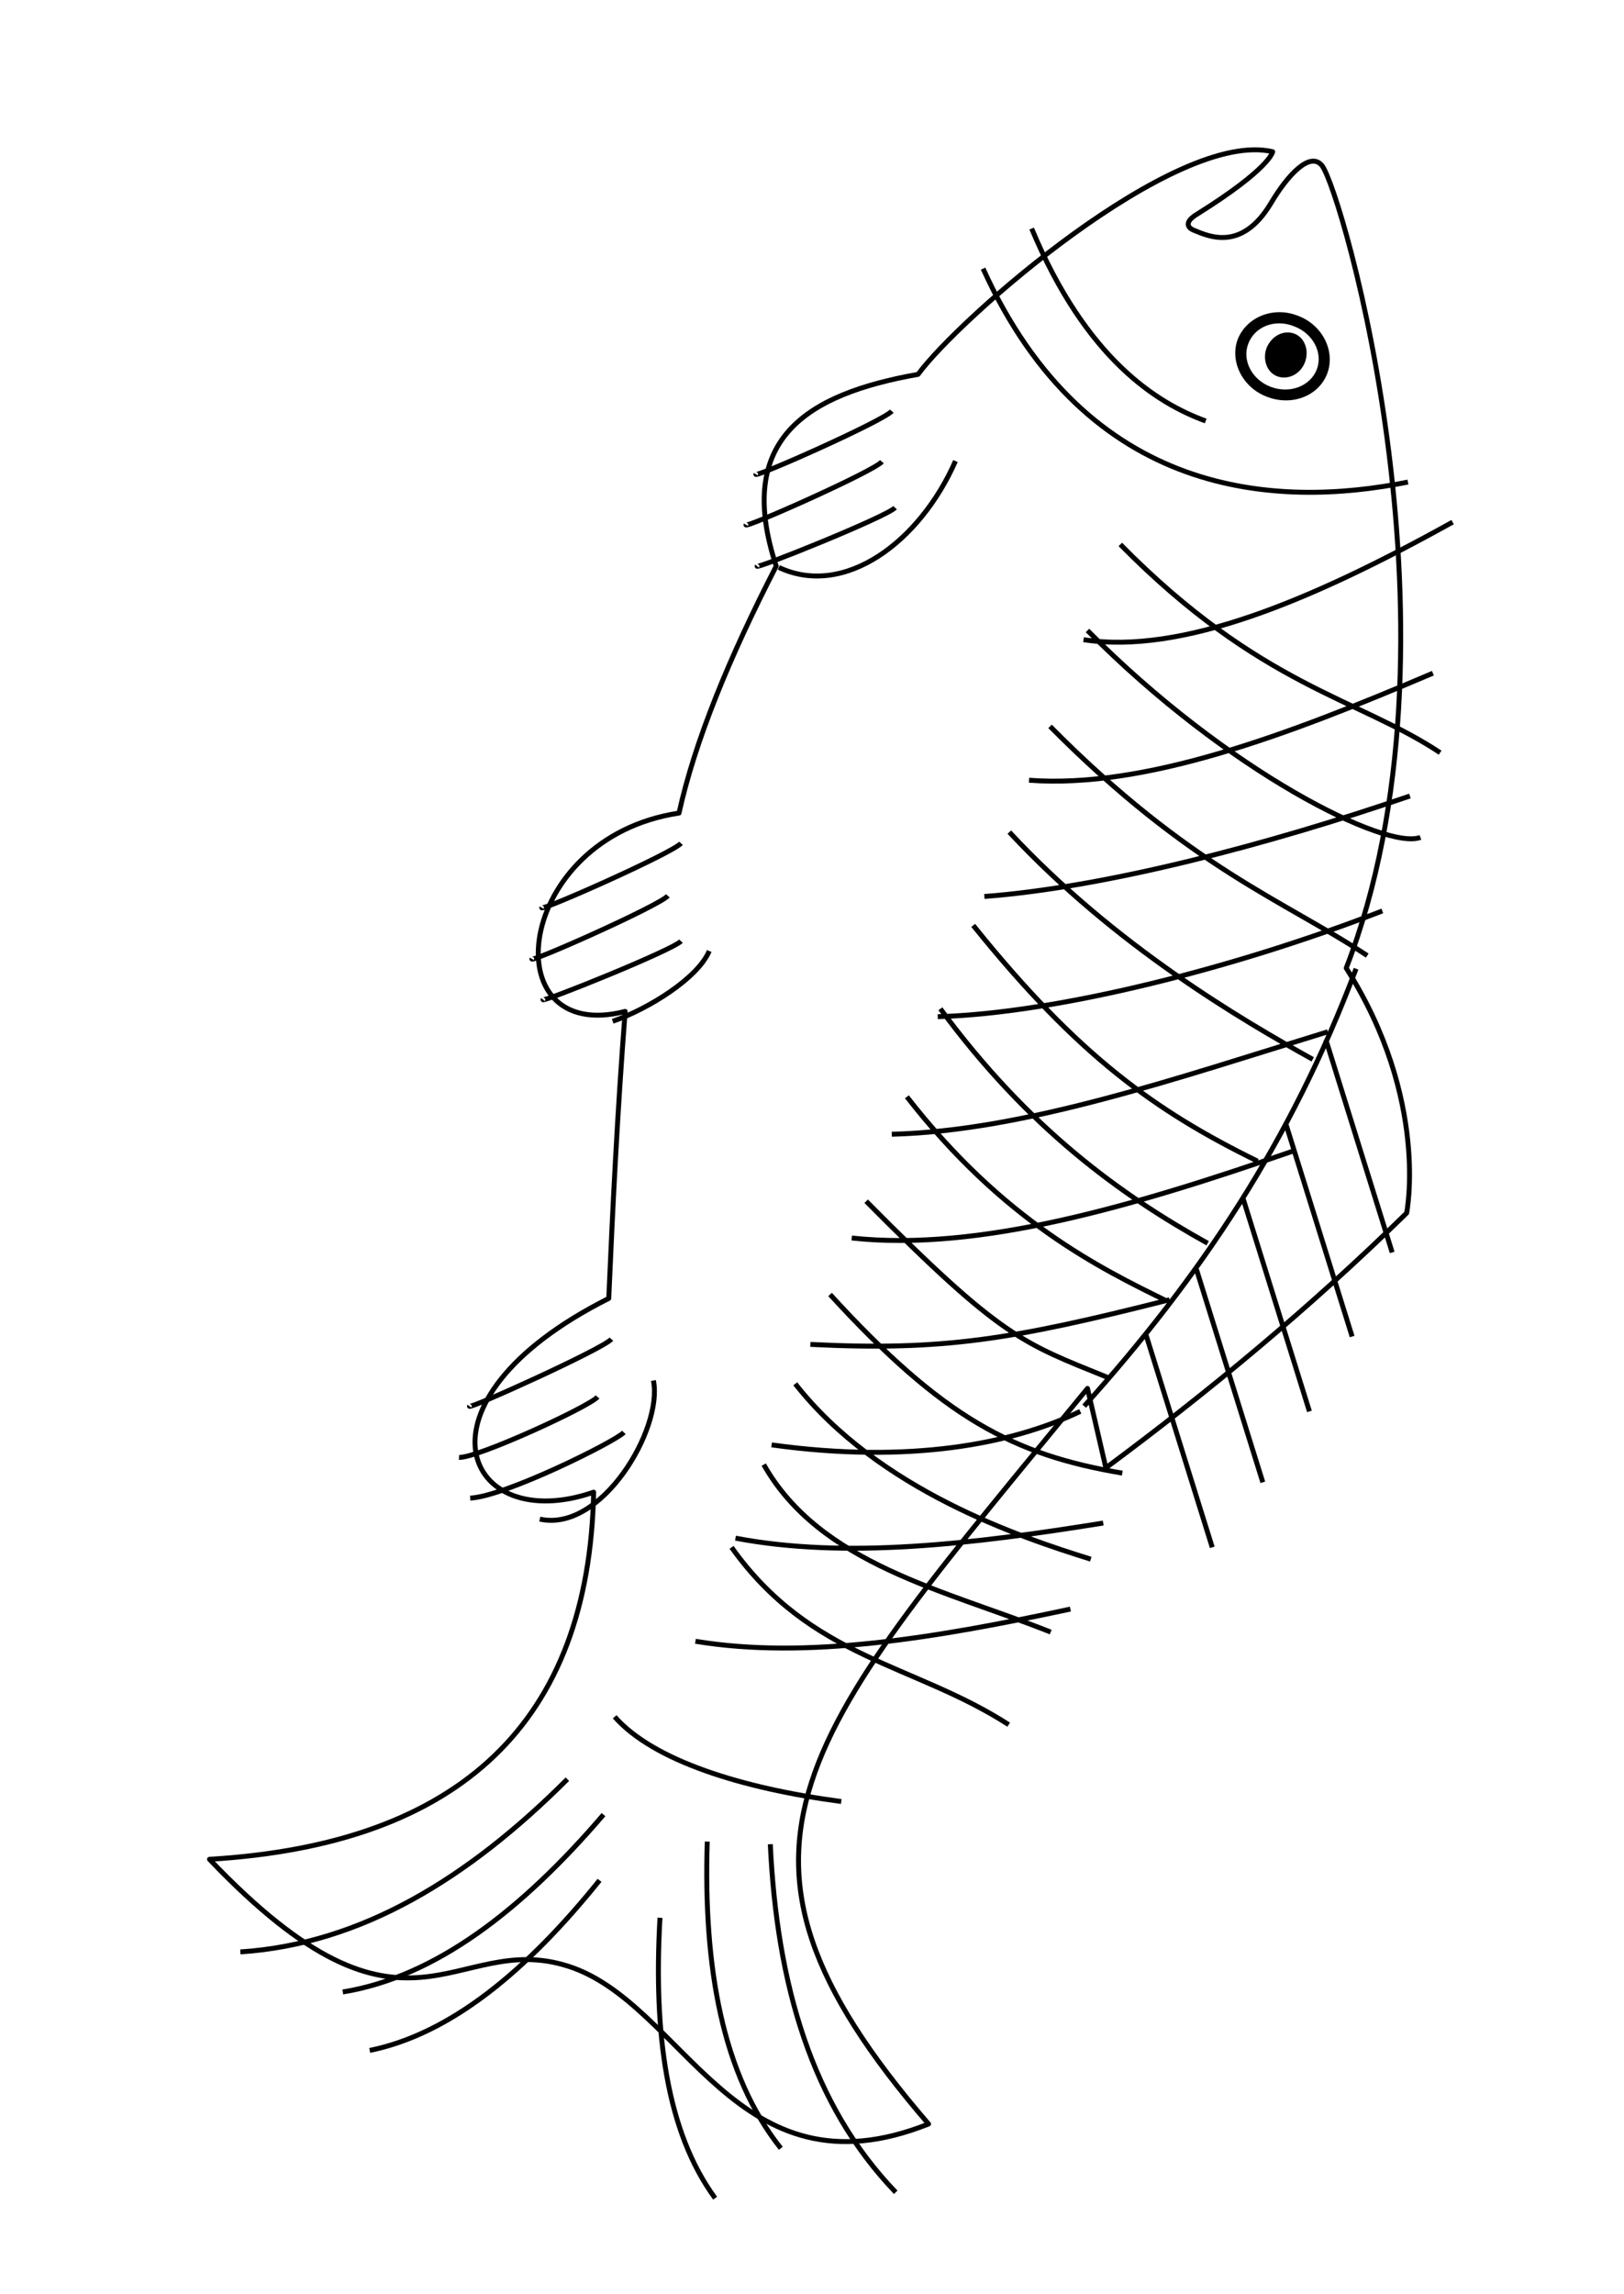 <?xml version="1.0" encoding="utf-8"?>
<!-- Generator: Adobe Illustrator 24.0.3, SVG Export Plug-In . SVG Version: 6.00 Build 0)  -->
<svg version="1.2" baseProfile="tiny" id="Vrstva_1"
	 xmlns="http://www.w3.org/2000/svg" xmlns:xlink="http://www.w3.org/1999/xlink" x="0px" y="0px" viewBox="0 0 247.3 349.3"
	 xml:space="preserve">
<path fill-rule="evenodd" fill="none" stroke="#000000" stroke-width="0.75" stroke-miterlimit="2.414" d="M93.6,261.4
	c5.9,6.7,19.4,10.9,34.5,12.9 M36.6,297.2C55,296,71.3,286,86.4,270.9 M52.2,303.3c14.1-2.3,27.2-12.4,39.7-27 M56.3,312.2
	c12.3-2.5,23.9-12.1,35-25.9 M136.4,333.8c-12.8-13.3-18.1-31.7-19.1-53 M118.9,327.1c-8.9-11.2-11.8-27.5-11.2-46.7 M108.9,334.7
	c-7.4-10.1-9.4-25.1-8.4-42.7 M93.1,203.9c-1.3,1.5-22.1,10.9-21.6,10.2 M91,212.7c-1.3,1.5-18.5,9.4-21.1,9.2 M95,218.1
	c-1.3,1.4-18.2,9.8-23.4,10 M99.5,210.2c1.5,7.3-7.9,23.2-17.3,21.1 M103.7,128.4c-1.3,1.5-21.6,10.5-21.2,9.8 M101.7,136.4
	c-1.3,1.5-21.1,10.3-20.7,9.6 M103.7,143.3c-1.3,1.4-21.5,9.5-21,8.9 M108,144.8c-1.7,4.1-9.2,8.8-14.7,10.7 M135.8,62.6
	c-1.3,1.5-21.1,10.3-20.7,9.6 M134.3,70.3c-1.3,1.5-21.1,10.3-20.7,9.6 M136.3,77.3c-1.3,1.4-21.5,9.5-21,8.9 M145.5,70.2
	c-5.4,12.3-16.9,20.9-26.9,16.2 M183.6,64.1c-7.4-2.7-18.2-9.4-26.5-29.3 M214.4,73.4c-19.9,4-48.8,2.6-64.7-32.5"/>
<path fill-rule="evenodd" fill="none" stroke="#000000" stroke-width="0.75" stroke-miterlimit="2.414" d="M199.9,161.3
	c-10.8-6-30.1-17.3-46.2-34.6 M191.5,176.8c-15.5-7.6-27.3-16-43.3-35.9 M183.9,189.3c-13.3-7.4-27.3-17.5-40.7-35.7 M177.7,198.1
	c-10.2-5-24.9-12.2-39.6-31.1 M168.6,209.7c-12.8-5.2-16-5.9-36.7-26.8 M170.9,224.3c-16.6-2.8-27.3-8.4-44.5-27.2 M166.1,237.4
	c-10.6-3.3-32.3-10.5-45-26.7 M160,248.5c-16.1-6.4-35.1-10.3-43.7-25.5 M153.6,262.6c-14.4-9.3-30.1-10-42.2-27 M208.2,145.5
	c-12.5-8.3-26.9-13.3-48.3-34.9 M216.3,127.5c-5.2,2-29.3-9.9-50.7-31.5 M105.9,249.9c16.9,2.8,36.6-0.5,57.1-4.9 M112,234.2
	c16.8,3.2,36.1,0.9,56-2.3 M117.5,220c20.9,2.9,36.6-0.1,47-5.1 M123.4,204.7c20.2,1,30.6-0.7,54.7-6.8 M129.7,188.5
	c19.4,2.1,42.8-4.8,67.1-13.2 M135.8,172.7c20.2-0.5,43.3-8.5,66.4-15.6 M142.8,154.8c18.2-0.5,45.6-7.5,67.7-16.1 M149.9,136.5
	c18.5-1.4,43.2-7.9,64.8-15.3 M156.7,118.8c17.5,1.3,39-6.7,61.5-16.3 M165,97.4c14.9,2.3,34.6-5.9,56.2-17.9 M219.3,114.6
	c-12.5-8.3-27.4-10.1-48.7-31.7"/>
<path fill-rule="evenodd" fill="none" stroke="#000000" stroke-width="0.75" stroke-miterlimit="2.414" d="M206.5,147.5
	c-9.9,26.3-23.7,46.9-41.4,66.6 M201.9,158.3l10.1,32.4 M195.8,171.1l10.1,32.4 M189.3,182.5l10.1,32.4 M182.2,193.3l10.1,32.4
	 M174.5,203.2l10.1,32.4"/>
<path fill-rule="evenodd" fill="none" stroke="#000000" stroke-width="0.75" stroke-linecap="round" stroke-linejoin="round" stroke-miterlimit="2.414" d="
	M193.8,23.1C179,19.6,146,48.5,139.8,57c-16.9,3-28,9.8-21.6,29.2c-7.2,14-12.4,26.7-14.8,37.6c-25.2,3.8-28.5,35.4-8.2,30.2
	c-1.2,15.5-1.9,30-2.5,43.7c-31.4,15.8-21.9,36.3-2.3,29.5c-0.7,34.9-20.2,53.6-58.5,55.9c30.4,31.9,37.1,10.6,54.7,16.3
	c17.6,5.7,25.5,35.7,54.8,24c-36.5-42.3-19.1-59.1,24.2-112l2.8,12.1c15.5-11.5,30.8-24.1,45.8-38.8c0,0,3.5-17.3-9.2-37.3
	c19.3-49.8-0.7-118.5-3.7-122.2c-1.8-2.2-5.2,1.4-7.8,5.8c-4.4,7.3-9.4,5-11.6,4.1c-1.1-0.4-1.6-1.3,0.4-2.5
	C193.5,25.6,193.8,23.1,193.8,23.1L193.8,23.1z"/>
<path fill-rule="evenodd" d="M197.1,50.8c1.6,0.6,2.3,2.6,1.6,4.4c-0.7,1.8-2.6,2.7-4.2,2.1c-1.6-0.6-2.3-2.6-1.6-4.4
	C193.7,51.1,195.5,50.2,197.1,50.8L197.1,50.8z M197.7,48.1c3.7,1.4,5.7,5.4,4.4,8.8c-1.3,3.4-5.4,5-9.2,3.5
	c-3.7-1.4-5.7-5.4-4.4-8.8C189.9,48.2,194,46.6,197.7,48.1L197.7,48.1z M197.1,49.7c2.9,1.1,4.4,4.1,3.4,6.6c-1,2.5-4.1,3.7-7,2.6
	c-2.9-1.1-4.4-4.1-3.4-6.6C191.1,49.7,194.2,48.5,197.1,49.7L197.1,49.7z"/>
</svg>
